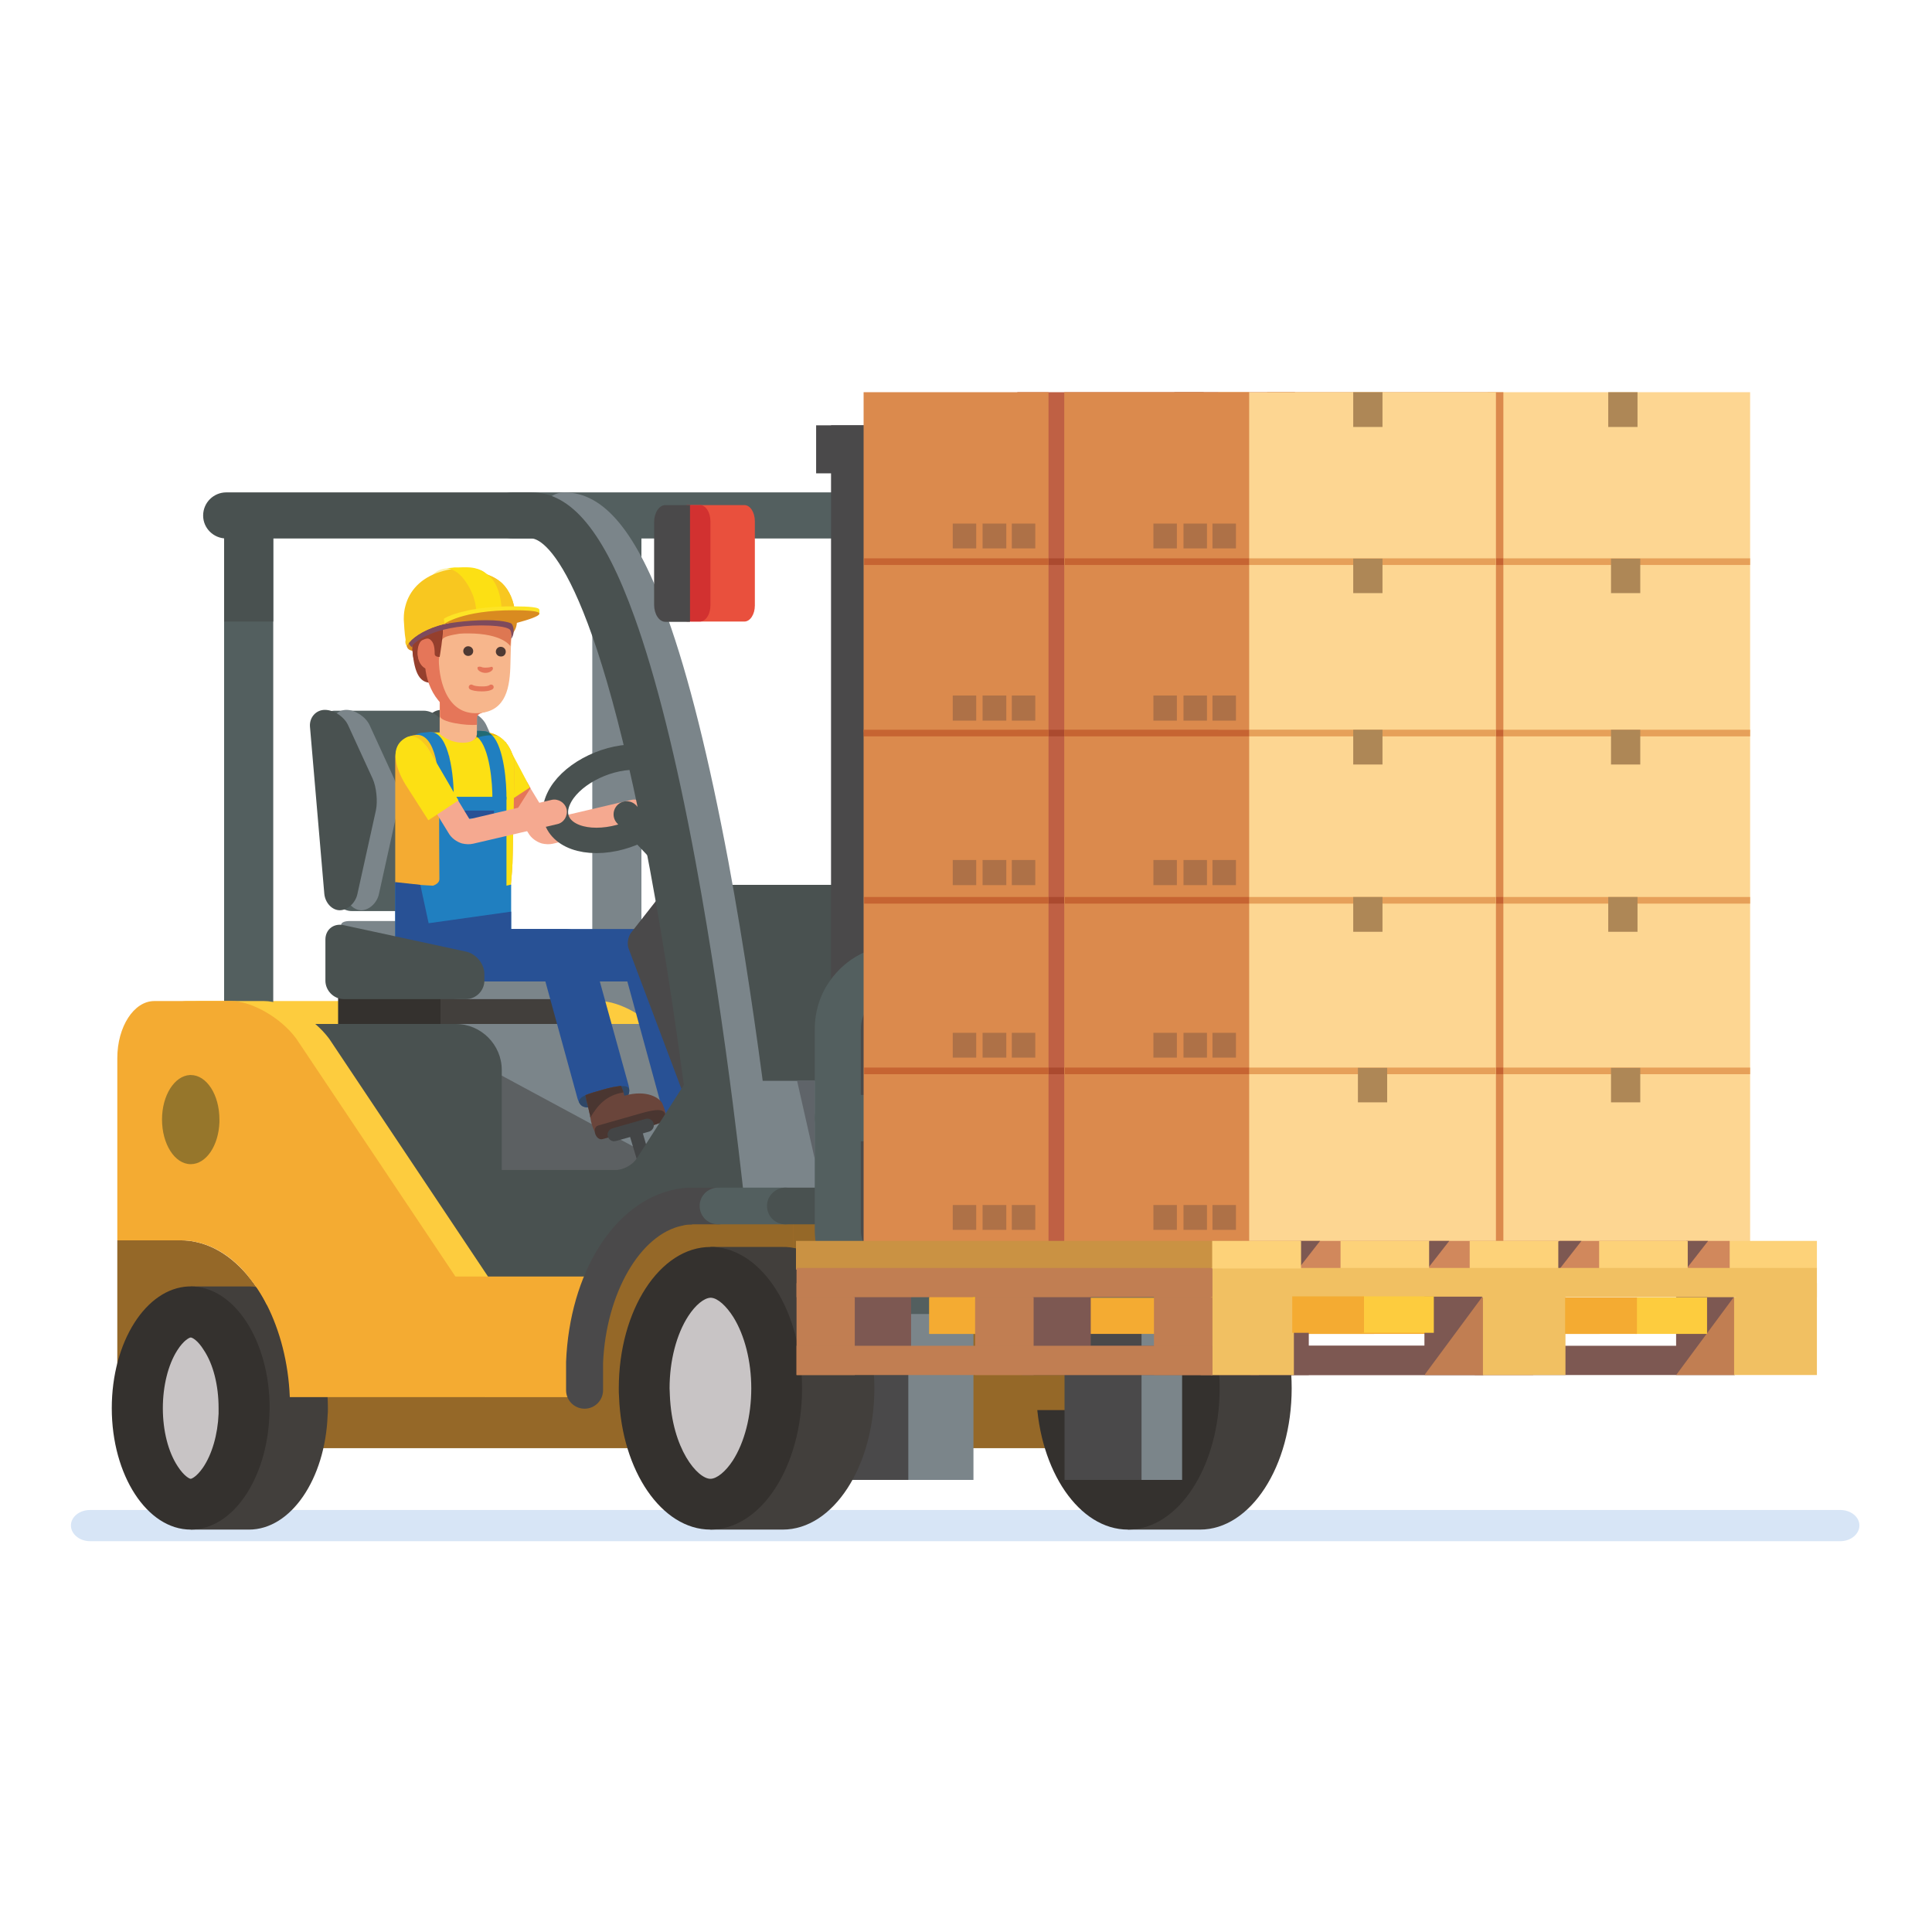 <?xml version="1.0" encoding="UTF-8"?>
<!DOCTYPE svg PUBLIC "-//W3C//DTD SVG 1.1//EN" "http://www.w3.org/Graphics/SVG/1.1/DTD/svg11.dtd">
<!-- Creator: CorelDRAW 2021 (64-Bit) -->
<svg xmlns="http://www.w3.org/2000/svg" xml:space="preserve" width="70px" height="70px" version="1.1" style="shape-rendering:geometricPrecision; text-rendering:geometricPrecision; image-rendering:optimizeQuality; fill-rule:evenodd; clip-rule:evenodd"
viewBox="0 0 7000 7000"
 xmlns:xlink="http://www.w3.org/1999/xlink"
 xmlns:xodm="http://www.corel.com/coreldraw/odm/2003">
 <defs>
  <style type="text/css">
   <![CDATA[
    .str1 {stroke:#4E3933;stroke-width:9;stroke-miterlimit:10}
    .str0 {stroke:#495150;stroke-width:92;stroke-linecap:round;stroke-linejoin:round;stroke-miterlimit:10}
    .fil29 {fill:none;fill-rule:nonzero}
    .fil0 {fill:none;fill-rule:nonzero}
    .fil46 {fill:#FDD692;fill-rule:nonzero}
    .fil58 {fill:#FDD279;fill-rule:nonzero}
    .fil8 {fill:#FDCC3E;fill-rule:nonzero}
    .fil32 {fill:#F7B68C;fill-rule:nonzero}
    .fil16 {fill:#F5A990;fill-rule:nonzero}
    .fil10 {fill:#E9503D;fill-rule:nonzero}
    .fil15 {fill:#FDF2AF;fill-rule:nonzero}
    .fil19 {fill:#FDE425;fill-rule:nonzero}
    .fil18 {fill:#FCE014;fill-rule:nonzero}
    .fil45 {fill:#FCD500;fill-rule:nonzero}
    .fil20 {fill:#F4AB32;fill-rule:nonzero}
    .fil22 {fill:#F8C720;fill-rule:nonzero}
    .fil26 {fill:#F3D49B;fill-rule:nonzero}
    .fil63 {fill:#F1C062;fill-rule:nonzero}
    .fil25 {fill:#F0B803;fill-rule:nonzero}
    .fil17 {fill:#E57659;fill-rule:nonzero}
    .fil49 {fill:#E6A059;fill-rule:nonzero}
    .fil48 {fill:#E7C7AE;fill-rule:nonzero}
    .fil36 {fill:#DE7752;fill-rule:nonzero}
    .fil11 {fill:#D23130;fill-rule:nonzero}
    .fil34 {fill:#E1B4A7;fill-rule:nonzero}
    .fil47 {fill:#DB8A4D;fill-rule:nonzero}
    .fil30 {fill:#D98B20;fill-rule:nonzero}
    .fil1 {fill:#D7E5F6;fill-rule:nonzero}
    .fil59 {fill:#D1885C;fill-rule:nonzero}
    .fil50 {fill:#C66432;fill-rule:nonzero}
    .fil52 {fill:#BF6044;fill-rule:nonzero}
    .fil35 {fill:#BD5C28;fill-rule:nonzero}
    .fil61 {fill:#CA9243;fill-rule:nonzero}
    .fil56 {fill:#B14B28;fill-rule:nonzero}
    .fil62 {fill:#C17E52;fill-rule:nonzero}
    .fil53 {fill:#AB4A2F;fill-rule:nonzero}
    .fil4 {fill:#C8C4C5;fill-rule:nonzero}
    .fil54 {fill:#B16D52;fill-rule:nonzero}
    .fil55 {fill:#AE7147;fill-rule:nonzero}
    .fil31 {fill:#953F2D;fill-rule:nonzero}
    .fil37 {fill:#823225;fill-rule:nonzero}
    .fil51 {fill:#AE8756;fill-rule:nonzero}
    .fil2 {fill:#956828;fill-rule:nonzero}
    .fil9 {fill:#96762B;fill-rule:nonzero}
    .fil40 {fill:#6A453B;fill-rule:nonzero}
    .fil60 {fill:#7D5852;fill-rule:nonzero}
    .fil38 {fill:#7E4A5C;fill-rule:nonzero}
    .fil33 {fill:#4E3933;fill-rule:nonzero}
    .fil24 {fill:#756E52;fill-rule:nonzero}
    .fil41 {fill:#4A3631;fill-rule:nonzero}
    .fil6 {fill:#7B858A;fill-rule:nonzero}
    .fil57 {fill:#443C37;fill-rule:nonzero}
    .fil44 {fill:#5F6469;fill-rule:nonzero}
    .fil14 {fill:#5C6062;fill-rule:nonzero}
    .fil3 {fill:#423F3C;fill-rule:nonzero}
    .fil7 {fill:#535F5F;fill-rule:nonzero}
    .fil12 {fill:#4A494A;fill-rule:nonzero}
    .fil5 {fill:#34312E;fill-rule:nonzero}
    .fil43 {fill:#494D4C;fill-rule:nonzero}
    .fil13 {fill:#495150;fill-rule:nonzero}
    .fil42 {fill:#434546;fill-rule:nonzero}
    .fil23 {fill:#2D91CF;fill-rule:nonzero}
    .fil21 {fill:#207FC0;fill-rule:nonzero}
    .fil27 {fill:#226A73;fill-rule:nonzero}
    .fil39 {fill:#2E4767;fill-rule:nonzero}
    .fil28 {fill:#285195;fill-rule:nonzero}
   ]]>
  </style>
 </defs>
 <g id="Layer_x0020_1">
  <polygon class="fil0" points="-3,7003 6997,7003 6997,3 -3,3 "/>
  <g id="_1428663156160">
   <path class="fil1" d="M6737 5527c0,-31 -31,-56 -69,-56l-6342 0c-38,0 -69,25 -69,56 0,31 31,57 69,57l6342 0c38,0 69,-26 69,-57z"/>
   <polygon class="fil2" points="678,5247 4103,5247 4103,4813 678,4813 "/>
   <path class="fil3" d="M4348 4518c4,0 8,0 12,0 178,10 320,235 320,512 0,283 -149,512 -332,512l-261 0 0 -1024 261 0z"/>
   <path class="fil4" d="M4087 5450c-122,0 -232,-180 -240,-392 0,-11 -1,-20 -1,-28 0,-224 113,-420 241,-420 2,0 4,0 6,0 113,6 234,176 234,420 0,224 -113,420 -240,420z"/>
   <path class="fil5" d="M4087 4518c-184,0 -333,229 -333,512 0,10 1,21 1,32 11,268 155,480 332,480 183,0 332,-229 332,-512 0,-277 -143,-502 -321,-512 -3,0 -8,0 -11,0zm-1 184c1,0 2,0 3,0 23,1 54,29 80,70 42,66 65,160 65,258 0,100 -24,195 -67,262 -26,40 -58,66 -80,66 -46,0 -140,-107 -148,-303 0,-10 0,-18 0,-25 0,-100 24,-196 67,-262 26,-40 57,-65 80,-66z"/>
   <path class="fil2" d="M1050 5062c-13,-289 -156,-523 -340,-562 -17,-4 -35,-6 -53,-6l-232 0 0 568 625 0z"/>
   <path class="fil6" d="M4071 4489c-42,0 -78,-32 -83,-76 0,-6 -64,-639 -180,-1262 -217,-1166 -408,-1200 -429,-1200 -46,0 -84,-37 -84,-83 0,-47 38,-84 84,-84 144,0 262,143 373,452 77,214 152,512 221,885 117,631 181,1269 182,1276 4,46 -29,87 -75,91 -3,1 -6,1 -9,1z"/>
   <polygon class="fil6" points="2146,3823 2324,3823 2324,1878 2146,1878 "/>
   <path class="fil7" d="M3953 4489c-43,0 -79,-32 -83,-76 -1,-6 -64,-639 -180,-1262 -218,-1166 -408,-1200 -429,-1200l-1404 0c-47,0 -84,-37 -84,-83 0,-47 37,-84 84,-84l1404 0c143,0 262,143 372,452 78,214 152,512 221,885 118,631 182,1269 182,1276 5,46 -29,87 -75,91 -3,1 -5,1 -8,1z"/>
   <polygon class="fil7" points="2146,2252 2324,2252 2324,1899 2146,1899 "/>
   <path class="fil8" d="M1759 4625l0 437 2183 0c-1,-11 22,-22 22,-32 0,-363 -4,-283 231,-283 4,0 8,1 12,1l0 -373 -1372 0 -1076 250z"/>
   <path class="fil8" d="M1759 4587c0,114 61,208 135,208l915 -151c74,0 251,86 195,11l-595 -892c-56,-75 -162,-136 -237,-136l-1448 0c-74,0 -135,93 -135,208l1170 752z"/>
   <path class="fil9" d="M2384 5062c-12,-289 -155,-523 -339,-562 -18,-4 -36,-6 -54,-6l-231 0 0 568 624 0z"/>
   <polygon class="fil2" points="4025,5109 2872,5109 2824,4413 4025,4460 "/>
   <path class="fil10" d="M3795 2252l196 0c21,0 38,-26 38,-58l0 -305c0,-33 -17,-59 -38,-59l-196 0 0 422z"/>
   <path class="fil11" d="M3781 2252l49 0c20,0 38,-26 38,-58l0 -305c0,-33 -18,-59 -38,-59l-49 0 0 422z"/>
   <path class="fil12" d="M3794 1830l-90 0c-22,0 -40,28 -40,62l0 299c0,34 18,62 40,62l90 0 0 -423z"/>
   <polygon class="fil9" points="2982,5062 3210,5062 3210,4413 2982,4413 "/>
   <path class="fil13" d="M2641 4216c-19,1 -36,-13 -39,-31l-140 -946c-3,-18 10,-33 29,-33l638 0c18,0 43,12 54,26l193 250c11,14 22,41 24,60l65 594c2,18 -12,34 -30,35l-794 45z"/>
   <path class="fil3" d="M895 4661c3,0 5,0 7,0 158,0 286,197 286,441 0,9 0,18 -1,27 -9,230 -133,413 -285,413l-211 0 0 -881 204 0z"/>
   <path class="fil4" d="M691 5450c-91,0 -193,-143 -193,-348 0,-99 23,-191 67,-259 20,-32 64,-87 122,-89l3 -1 1 0c92,0 193,143 193,349 0,8 0,16 0,23 -7,176 -95,325 -193,325z"/>
   <path class="fil5" d="M691 4661c-2,0 -5,0 -7,0 -155,6 -279,201 -279,441 0,243 128,440 286,440 152,0 276,-183 285,-413 0,-9 1,-18 1,-27 0,-244 -128,-441 -286,-441zm0 185c6,0 26,11 47,45 35,52 54,129 54,211 0,5 0,12 0,20 -3,76 -24,148 -57,196 -23,33 -41,40 -44,40 -5,0 -25,-11 -47,-45 -35,-53 -54,-130 -54,-211 0,-80 19,-157 52,-209 24,-38 45,-47 49,-47l0 0z"/>
   <polygon class="fil6" points="3248,5362 3527,5362 3527,1541 3248,1541 "/>
   <polygon class="fil3" points="1581,3771 2123,3771 2123,3584 1581,3584 "/>
   <path class="fil13" d="M1600 2572c-33,0 -57,27 -54,60l51 606c3,33 28,60 57,60 28,0 56,-26 64,-59l67 -303c7,-33 1,-84 -13,-115l-88 -194c-14,-30 -52,-55 -84,-55z"/>
   <path class="fil6" d="M1341 4333c0,92 75,167 167,167l860 0c92,0 167,-75 167,-167l0 -456c0,-92 -75,-167 -167,-167l-860 0c-92,0 -167,75 -167,167l0 456z"/>
   <polygon class="fil14" points="1686,4361 1812,3894 2465,4246 2472,4316 "/>
   <path class="fil6" d="M1678 2572c-33,0 -57,27 -54,60l51 606c3,33 28,60 56,60 28,0 57,-26 64,-59l67 -303c8,-33 2,-84 -12,-115l-88 -194c-14,-30 -52,-55 -84,-55z"/>
   <polygon class="fil7" points="812,3823 990,3823 990,1878 812,1878 "/>
   <path class="fil7" d="M1213 2575c-33,0 -58,27 -55,60l51 606c3,33 32,60 66,60l306 0c33,0 62,-27 64,-60l19 -301c2,-33 -2,-87 -10,-120l-44 -186c-8,-33 -42,-59 -75,-59l-322 0z"/>
   <path class="fil6" d="M1255 2572c-32,0 -57,27 -54,60l52 606c2,33 28,60 56,60 28,0 57,-26 64,-59l67 -303c7,-33 2,-84 -12,-115l-89 -194c-14,-30 -52,-55 -84,-55z"/>
   <path class="fil6" d="M1547 3581c30,21 85,39 122,39l441 0c37,0 67,-31 67,-67l0 -24c0,-37 -29,-73 -65,-81l-445 -96c-36,-8 -95,-15 -132,-15l-267 0c-37,0 -43,18 -13,39l292 205z"/>
   <path class="fil15" d="M1555 2110c4,-19 19,-47 65,-51 47,-4 48,34 44,41 -4,6 -17,22 -17,22l-44 9 -48 -21z"/>
   <path class="fil16" d="M1750 2734l76 136 41 73 47 75c10,18 29,32 49,38 13,3 27,4 40,1l305 -71c24,-5 39,-30 34,-54 -6,-24 -30,-39 -54,-34l-298 70 -68 -112 -11 -20 -83 -146c-12,-22 -39,-30 -61,-18 -22,13 -29,40 -17,62z"/>
   <polygon class="fil17" points="1826,2870 1867,2943 1922,2856 1911,2836 1882,2816 "/>
   <path class="fil18" d="M1832 2688c17,28 88,165 88,165l-106 70 -80 -123 98 -112z"/>
   <path class="fil19" d="M1845 3291c0,0 1,-2 2,-4 1,2 -2,4 -2,4z"/>
   <path class="fil20" d="M1864 2780c0,0 -2,113 -5,242 -2,117 -1,103 -8,184 -1,13 -1,26 -1,38 0,16 1,29 0,33 0,3 -2,7 -3,10 0,-6 -18,-17 -139,-16 -197,2 -276,-73 -276,-73l0 -448c0,-24 6,-43 18,-57l116 117 16 16 22 -86 -61 -83c5,-2 10,-3 15,-3l198 0c3,0 6,0 8,0 3,0 6,1 8,1 13,2 24,7 35,13 1,0 2,1 3,2 33,22 54,64 54,110z"/>
   <path class="fil18" d="M1864 2780c0,0 -2,113 -5,242 -2,117 -1,103 -8,184 -1,13 -1,26 -1,38l-284 -434 16 16 22 -86 -61 -83c5,-2 10,-3 15,-3l198 0c3,0 6,0 8,0 3,0 6,1 8,1 13,2 24,7 35,13 1,0 2,1 3,2 33,22 54,64 54,110z"/>
   <path class="fil21" d="M1852 3205l0 226 -420 0 0 -229c0,-3 0,-5 0,-6 0,6 137,13 137,13 14,-5 23,-13 23,-24 0,-71 -2,-187 0,-261 1,-36 0,-20 0,-37l243 0 0 322 17 -4z"/>
   <path class="fil22" d="M1631 2740l-49 86 -132 -133c14,-20 39,-31 70,-31 7,0 15,-4 23,-5l88 83z"/>
   <path class="fil21" d="M1559 2652c70,0 86,166 85,240l-24 1 -28 -1c1,-74 -9,-241 -89,-229 0,0 12,-6 24,-8 13,-1 32,-3 32,-3z"/>
   <path class="fil21" d="M1717 2664c5,2 10,5 14,8 43,38 54,166 53,225l30 -3 21 3c1,-61 -9,-188 -51,-232 -4,-4 -8,-7 -12,-10 -6,-4 -14,-6 -21,-6 0,0 -19,-2 -32,0l-1 0 0 10c0,0 0,2 -1,5z"/>
   <path class="fil23" d="M1742 3048l-50 0c-26,0 -47,-21 -47,-46 0,-26 0,-46 0,-46l145 0c0,0 0,20 0,46 0,25 -21,46 -48,46z"/>
   <path class="fil24" d="M1718 2654l-11 0c0,0 0,0 0,-1l11 0 0 1z"/>
   <path class="fil25" d="M1710 2683c-4,0 0,-11 0,-15 0,0 -2,-6 -3,-14l11 0 0 5c0,0 0,2 -1,5 5,2 10,5 14,8l0 0c-5,2 -9,4 -12,6 -4,4 -7,5 -9,5z"/>
   <path class="fil26" d="M1807 2668c0,0 0,0 0,0 -10,-6 -21,-10 -32,-12l0 -1c11,3 22,7 32,13z"/>
   <path class="fil24" d="M1775 2656c-1,-1 -2,-1 -3,-1 0,0 0,0 0,0 1,0 2,0 3,0l0 1z"/>
   <path class="fil25" d="M1807 2668c-7,-2 -15,-3 -23,-3l0 0c-4,-4 -8,-7 -12,-10 13,2 24,7 35,13z"/>
   <path class="fil27" d="M1731 2672l0 0c-4,-3 -9,-6 -14,-8 1,-3 1,-5 1,-5l0 -10 1 0c4,-1 9,-1 13,-1 10,0 19,1 19,1 7,0 15,2 21,6l0 0c0,0 0,0 0,0l0 0c4,3 8,6 12,10l0 0c-2,0 -4,-1 -6,-1 -17,0 -35,4 -47,8z"/>
   <polygon class="fil28" points="1645,2965 1790,2965 1790,2937 1645,2937 "/>
   <path class="fil29 str0" d="M2437 2894c-38,83 -162,151 -276,151 -114,0 -176,-68 -137,-151 38,-83 162,-151 276,-151 114,0 175,68 137,151z"/>
   <path class="fil30" d="M1509 2255c-26,35 -41,67 -35,87 7,26 45,19 201,11 155,-9 222,-57 190,-138 -19,-49 -356,40 -356,40z"/>
   <path class="fil31" d="M1494 2351c7,97 31,123 69,123 31,0 57,-43 56,-53 -1,-10 -12,-69 -21,-72 -9,-4 -104,2 -104,2z"/>
   <path class="fil31" d="M1583 2453c-3,-6 -6,2 -8,11 -1,7 -2,14 -2,12 -2,-83 -72,-21 -78,-113 -5,-78 -5,-78 -7,-116 -5,-75 39,-155 200,-154 89,1 112,36 132,81 38,85 8,194 8,194l-245 85z"/>
   <path class="fil32" d="M1728 2659c0,0 1,32 -51,32 -52,0 -84,-32 -84,-32l0 -157 135 -8 0 165z"/>
   <path class="fil17" d="M1728 2626c-36,4 -134,-9 -134,-32 0,-23 -1,-126 -1,-126l135 1 0 157z"/>
   <path class="fil17" d="M1844 2418c0,31 -27,102 -44,124 -7,9 -17,29 -40,36 -20,6 -32,11 -32,22 0,12 -26,-11 -35,-11 -103,0 -153,-111 -153,-187l31 -99c0,-83 55,-142 135,-142 80,1 145,55 145,138l-7 119z"/>
   <path class="fil32" d="M1853 2296l-1 33 -1 18 -2 71c-3,87 -23,167 -128,166 -106,-1 -134,-128 -131,-211l5 -71c0,-3 0,-6 0,-9 2,-108 46,-148 124,-148 96,0 131,57 134,130 0,7 0,14 0,21z"/>
   <path class="fil17" d="M1759 2438c15,0 28,-9 27,-17 0,-3 -3,-7 -9,-4 -3,1 -10,2 -18,2 -8,0 -12,-1 -16,-3 -10,-2 -13,1 -13,4 -1,9 14,18 29,18z"/>
   <path class="fil17" d="M1592 2366c2,31 -14,57 -35,59 -22,2 -41,-22 -43,-52 -2,-31 10,-55 31,-59 21,-4 45,21 47,52z"/>
   <path class="fil33" d="M1683 2359c0,7 6,13 13,13 8,0 14,-5 14,-13 0,-7 -6,-13 -14,-13 -7,0 -13,6 -13,13z"/>
   <path class="fil29 str1" d="M1683 2359c0,7 6,13 13,13 8,0 14,-5 14,-13 0,-7 -6,-13 -14,-13 -7,0 -13,6 -13,13z"/>
   <path class="fil33" d="M1801 2361c0,7 6,13 13,13 8,1 14,-5 14,-13 0,-7 -6,-13 -14,-13 -7,0 -13,6 -13,13z"/>
   <path class="fil29 str1" d="M1801 2361c0,7 6,13 13,13 8,1 14,-5 14,-13 0,-7 -6,-13 -14,-13 -7,0 -13,6 -13,13z"/>
   <path class="fil31" d="M1559 2290c0,-47 21,-88 54,-116 -16,-19 -22,-49 -18,-51 5,-5 78,-59 163,-9 58,34 85,56 75,80l0 1 0 -1c-9,22 -29,36 -47,36 -75,0 -73,-44 -129,-40 -21,2 -51,7 -51,62 0,58 -13,128 -13,128 -18,1 -18,-10 -18,-10 0,-31 -5,-49 -25,-58l9 -22z"/>
   <path class="fil17" d="M1746 2505l0 0c-21,0 -36,-3 -44,-8 -4,-3 -5,-9 -2,-13 3,-4 9,-5 13,-2 5,3 17,5 33,5l0 0c9,0 21,0 28,-5 4,-3 10,-2 13,2 3,4 2,10 -2,13 -11,7 -27,8 -39,8z"/>
   <path class="fil34" d="M1852 2310l0 -9c0,-1 0,-1 0,-1l0 10 0 0z"/>
   <path class="fil35" d="M1852 2301l1 -5c0,-2 0,-4 0,-6 0,2 0,4 0,6l-1 4c0,0 0,0 0,1z"/>
   <path class="fil36" d="M1849 2341c0,0 -27,-46 -153,-46 -10,0 -20,0 -31,1 -31,5 -56,10 -63,21 1,-15 3,-31 3,-47 5,-29 13,-54 25,-73 9,-5 19,-6 27,-7 3,0 5,0 8,0 48,0 50,40 121,40 17,0 36,-13 46,-33 14,24 21,55 21,88l0 1c0,1 0,3 0,4 0,2 0,4 0,6l-1 5 0 9 -3 31z"/>
   <path class="fil37" d="M1599 2323c1,-19 3,-37 6,-53 0,16 -2,32 -3,47 -2,2 -2,4 -3,6zm187 -93c-71,0 -73,-40 -121,-40 -3,0 -5,0 -8,0 -8,1 -18,2 -27,7 19,-33 48,-52 89,-52l0 0c57,0 93,21 113,52 -10,20 -29,33 -46,33z"/>
   <path class="fil38" d="M1494 2342c0,7 -11,-5 -12,-10 -3,-7 -6,-14 -1,-20 3,-3 73,-75 263,-75 82,0 107,8 115,34 8,25 -8,47 -7,42 1,-7 2,-23 -4,-31 0,0 -8,-16 -104,-16 -178,0 -242,65 -242,65 -3,3 -9,8 -8,11z"/>
   <path class="fil22" d="M1860 2246c-7,-6 -14,-7 -28,-6 -5,0 -11,0 -19,0 -10,0 -22,1 -38,1 -66,0 -133,9 -188,26 -55,17 -96,45 -110,69 -5,3 -10,-28 -12,-59 -1,-11 -1,-21 -2,-31 0,-2 0,-4 0,-6 0,-15 2,-31 6,-45 14,-54 55,-101 126,-123 9,-3 17,-5 26,-7 5,-1 10,-2 15,-3l1 0c10,-1 21,-2 33,-3l1 0c5,-1 9,-1 13,-1 25,0 38,1 57,8 13,4 21,14 22,15 50,18 72,44 88,79 19,44 17,85 9,86z"/>
   <path class="fil18" d="M1832 2160c-16,-35 -53,-78 -99,-98 -2,0 -3,-1 -4,-1 -20,-7 -45,-6 -70,-5 -4,0 -8,0 -13,0 -9,1 -18,2 -26,3 9,1 17,4 20,6 31,12 56,52 69,81 21,47 19,93 9,94l38 1c59,0 72,-5 85,5 8,-1 10,-42 -9,-86z"/>
   <path class="fil22" d="M1474 2341c12,-27 58,-57 113,-74 55,-17 122,-26 188,-26 59,0 72,-5 85,5 8,-1 10,-42 -9,-86 -16,-35 -37,-61 -87,-79 43,26 52,98 53,119 0,9 -48,2 -192,37 -114,28 -175,70 -151,104z"/>
   <path class="fil19" d="M1954 2224c0,0 -74,17 -97,23 0,0 -6,-4 -23,-8 -15,-3 -38,-7 -73,-7 -20,0 -51,6 -79,12 -38,8 -71,17 -71,17l-3 -19c0,0 21,-15 74,-27 35,-9 85,-16 152,-18 9,0 18,0 27,0 62,0 88,4 92,10 3,3 1,17 1,17z"/>
   <path class="fil30" d="M1861 2211c-188,0 -252,50 -252,50 0,0 76,-14 152,-14 77,0 96,14 96,14 45,-12 192,-50 4,-50z"/>
   <path class="fil17" d="M1566 2364c2,27 -9,51 -23,53 -15,1 -28,-20 -30,-47 -1,-27 7,-49 21,-52 15,-4 31,19 32,46z"/>
   <path class="fil28" d="M2509 4152c-42,0 -80,-27 -92,-69l-144 -527 -420 0c-53,0 -95,-43 -95,-95 0,-53 42,-95 95,-95l492 0c43,0 81,29 92,70l163 596c14,51 -16,103 -66,117 -9,2 -17,3 -25,3z"/>
   <path class="fil28" d="M2280 3950c0,35 -36,45 -80,57 -9,2 -17,3 -25,3 -37,0 -63,11 -77,-16 -2,-4 -3,-7 -5,-12l-117 -426 -420 0c-52,0 -95,-43 -95,-95 0,-52 43,-95 95,-95l492 0c44,0 81,28 92,70l137 495c2,7 3,13 3,19z"/>
   <path class="fil39" d="M2280 3950c0,17 -8,28 -22,36 -14,9 -35,15 -58,21 -9,2 -17,3 -25,3 -13,0 -24,1 -34,2 -20,1 -34,0 -43,-18l0 -2c0,-9 6,-18 32,-27 12,-5 29,-10 51,-16 26,-8 47,-12 62,-13 24,-3 36,1 37,14z"/>
   <path class="fil16" d="M1473 2757l64 113 42 73 46 75c10,18 29,32 49,38 13,3 27,4 40,1l305 -71c24,-5 39,-30 34,-54 -6,-24 -30,-39 -54,-34l-298 70 -68 -112 -11 -20 -71 -124c-12,-21 -39,-29 -61,-17 -22,12 -29,40 -17,62z"/>
   <path class="fil18" d="M1563 2732c17,28 98,168 98,168l-109 72 -80 -125c0,0 -88,-130 0,-175 48,-25 91,60 91,60z"/>
   <polygon class="fil28" points="1852,3303 1852,3431 1432,3431 1432,3196 1523,3206 1553,3345 "/>
   <path class="fil40" d="M2368 4076l-192 39c-16,5 -33,-33 -37,-66 -1,-4 -1,-6 -1,-10l-1 -1 -8 -35c-4,-13 -6,-26 -8,-35 12,-5 38,-13 60,-19 26,-8 47,-12 62,-13 8,-3 13,11 16,22 2,7 3,12 3,12 84,-24 130,10 138,29 8,18 12,36 12,36 8,25 -19,34 -44,41z"/>
   <path class="fil41" d="M2259 3958c-64,10 -95,49 -120,91 -1,-4 -1,-6 -1,-10l-1 -1 -8 -35c-4,-13 -6,-26 -8,-35 12,-5 38,-13 60,-19 26,-8 54,-13 69,-15 2,5 6,13 9,24z"/>
   <path class="fil41" d="M2410 4037c7,25 -21,33 -46,41l-180 49c-25,8 -42,-41 -17,-49l144 -41c25,-7 90,-28 98,-3l1 3z"/>
   <path class="fil42" d="M2225 4135c-10,0 -20,-7 -23,-18 -3,-12 4,-25 17,-29l120 -34c12,-4 26,4 29,16 4,13 -4,26 -16,30l-120 34c-3,0 -5,1 -7,1z"/>
   <path class="fil42" d="M2345 4270c-10,0 -19,-7 -22,-17l-45 -150c-4,-13 4,-26 16,-30 13,-3 26,4 30,16l44 150c4,13 -3,26 -16,30 -2,0 -4,1 -7,1z"/>
   <polygon class="fil5" points="1225,3771 1596,3771 1596,3584 1225,3584 "/>
   <path class="fil13" d="M2888 3651c-13,0 -26,-5 -35,-15l-617 -653c-18,-19 -17,-49 2,-67 19,-18 49,-17 67,2l617 653c18,19 17,49 -2,67 -9,9 -21,13 -32,13z"/>
   <path class="fil12" d="M2603 4208c-17,5 -37,-4 -43,-21l-282 -749c-7,-17 -3,-43 8,-58l116 -148c12,-14 30,-14 42,0l193 250c11,14 22,41 24,60l64 594c2,18 -11,38 -28,43l-94 29z"/>
   <polygon class="fil6" points="2613,4413 4006,4413 4006,3916 2613,3916 "/>
   <polygon class="fil43" points="2888,3916 2952,3916 2952,3916 "/>
   <polygon class="fil44" points="2952,4199 2888,3916 2952,3916 "/>
   <polygon class="fil12" points="3011,5362 3291,5362 3291,1541 3011,1541 "/>
   <path class="fil13" d="M757 4333c0,92 75,167 168,167l726 0c92,0 167,-75 167,-167l0 -456c0,-92 -75,-167 -167,-167l-726 0c-93,0 -168,75 -168,167l0 456z"/>
   <path class="fil13" d="M1429 4638c9,26 39,48 66,48l1154 0c28,0 48,-23 45,-50l-42 -347c-4,-28 -12,-72 -18,-99l-76 -318c-6,-27 -24,-30 -38,-7l-212 331c-15,24 -49,43 -77,43l-884 0c-28,0 -43,21 -35,47l117 352z"/>
   <path class="fil8" d="M678 3627l279 0c74,0 180,61 236,137l575 861 20 30c56,75 -121,-11 -195,-11l-507 84c-20,-38 -42,-73 -67,-103 -54,-66 -119,-110 -190,-125 -17,-4 -35,-6 -54,-6l-231 0 -1 -660c0,-114 61,-207 135,-207z"/>
   <path class="fil6" d="M2737 4489c-42,0 -79,-32 -83,-76 -1,-6 -64,-639 -180,-1262 -217,-1166 -408,-1200 -429,-1200 -47,0 -84,-37 -84,-83 0,-47 37,-84 84,-84 143,0 262,143 373,452 77,214 151,512 221,885 117,631 181,1269 182,1276 4,46 -30,87 -76,91 -2,1 -5,1 -8,1z"/>
   <path class="fil13" d="M2618 4489c-42,0 -78,-32 -83,-76 0,-6 -64,-639 -180,-1262 -217,-1166 -408,-1200 -429,-1200l-1106 0c-46,0 -84,-37 -84,-83 0,-47 38,-84 84,-84l1106 0c144,0 262,143 373,452 77,214 152,512 221,885 117,631 181,1269 182,1276 4,46 -29,87 -75,91 -3,1 -6,1 -9,1z"/>
   <path class="fil13" d="M1179 3553c0,36 30,67 67,67l442 0c37,0 67,-31 67,-67l0 -24c0,-37 -30,-73 -66,-81l-444 -96c-36,-8 -66,16 -66,52l0 149z"/>
   <polygon class="fil13" points="812,2252 990,2252 990,1899 812,1899 "/>
   <path class="fil13" d="M1177 2572c-32,0 -56,27 -54,60l52 606c3,33 28,60 56,60 28,0 57,-26 64,-59l67 -303c7,-33 2,-84 -12,-115l-89 -194c-14,-30 -51,-55 -84,-55z"/>
   <path class="fil20" d="M900 4625c25,30 48,65 67,103 47,93 78,208 83,334l1385 0c0,-11 0,-22 0,-32 0,-363 190,-283 426,-283 4,0 8,1 12,1l0 -373 -401 0 -235 250 -1337 0z"/>
   <path class="fil20" d="M559 3627l279 0c74,0 181,61 236,137l576 861 20 30c56,75 -122,-11 -196,-11l-507 84c-19,-38 -42,-73 -67,-103 -53,-66 -118,-110 -190,-125 -17,-4 -35,-6 -53,-6l-232 0 0 -660c0,-114 60,-207 134,-207z"/>
   <path class="fil2" d="M2121 5106c12,-341 155,-662 339,-708 17,-4 35,-6 54,-6l360 0 0 670 -753 44z"/>
   <path class="fil12" d="M2118 5104c-37,0 -67,-30 -67,-67l0 -100c0,-1 0,-2 0,-3 13,-322 174,-578 392,-624 17,-4 35,-6 55,-7 4,0 9,0 13,0l91 0c37,0 67,30 67,66 0,38 -30,67 -67,67l-91 0c-2,0 -4,0 -6,1l-1 0c-12,0 -23,1 -32,4l-1 0c-152,32 -275,245 -286,497l0 99c0,37 -30,67 -67,67z"/>
   <path class="fil7" d="M2846 4436l-244 0c-37,0 -67,-29 -67,-67 0,-36 30,-66 67,-66l244 0c37,0 67,30 67,66 0,38 -30,67 -67,67z"/>
   <path class="fil13" d="M2952 4436l-106 0c-37,0 -67,-29 -67,-67 0,-36 30,-66 67,-66l106 0c37,0 67,30 67,66 0,38 -30,67 -67,67z"/>
   <path class="fil3" d="M2836 4518c4,0 8,0 12,0 177,10 320,235 320,512 0,283 -149,512 -332,512l-262 0 0 -1024 262 0z"/>
   <path class="fil4" d="M2574 5450c-121,0 -231,-180 -239,-392 -1,-11 -1,-20 -1,-28 0,-224 112,-420 240,-420 3,0 5,0 7,0 113,6 233,176 233,420 0,224 -112,420 -240,420z"/>
   <path class="fil5" d="M2574 4518c-183,0 -332,229 -332,512 0,10 0,21 1,32 10,268 155,480 331,480 184,0 332,-229 332,-512 0,-277 -142,-502 -320,-512 -4,0 -8,0 -12,0zm0 184c0,0 1,0 2,0 24,1 55,29 81,70 41,66 65,160 65,258 0,100 -24,195 -67,262 -26,40 -58,66 -81,66 -46,0 -139,-107 -147,-303 0,-10 -1,-18 -1,-25 0,-100 25,-196 68,-262 26,-40 57,-65 80,-66z"/>
   <path class="fil10" d="M2502 2252l195 0c21,0 38,-26 38,-58l0 -305c0,-33 -17,-59 -38,-59l-195 0 0 422z"/>
   <polygon class="fil12" points="2957,1715 3291,1715 3291,1541 2957,1541 "/>
   <path class="fil20" d="M3279 2622c-5,0 -11,-1 -15,-4l-77 -52c-13,-8 -16,-25 -8,-37 8,-13 25,-16 37,-8l78 52c12,8 15,25 7,37 -5,8 -14,12 -22,12z"/>
   <path class="fil20" d="M3279 2504c-5,0 -11,-2 -15,-5l-77 -52c-13,-8 -16,-25 -8,-37 8,-12 25,-16 37,-7l78 51c12,9 15,25 7,38 -5,7 -14,12 -22,12z"/>
   <path class="fil20" d="M3279 2385c-5,0 -11,-2 -15,-5l-77 -51c-13,-9 -16,-25 -8,-38 8,-12 25,-15 37,-7l78 52c12,8 15,25 7,37 -5,8 -14,12 -22,12z"/>
   <path class="fil20" d="M3279 2266c-5,0 -11,-1 -15,-4l-77 -52c-13,-8 -16,-25 -8,-37 8,-13 25,-16 37,-8l78 52c12,8 15,25 7,37 -5,8 -14,12 -22,12z"/>
   <path class="fil20" d="M3279 2147c-5,0 -11,-1 -15,-4l-77 -52c-13,-8 -16,-25 -8,-37 8,-12 25,-16 37,-7l78 51c12,8 15,25 7,38 -5,7 -14,11 -22,11z"/>
   <polygon class="fil6" points="4004,5362 4283,5362 4283,1541 4004,1541 "/>
   <polygon class="fil12" points="3857,5362 4136,5362 4136,1541 3857,1541 "/>
   <polygon class="fil12" points="3803,1715 4136,1715 4136,1541 3803,1541 "/>
   <path class="fil11" d="M2488 2252l48 0c21,0 38,-26 38,-58l0 -305c0,-33 -17,-59 -38,-59l-48 0 0 422z"/>
   <path class="fil12" d="M2500 1830l-89 0c-23,0 -41,28 -41,62l0 299c0,34 18,62 41,62l89 0 0 -423z"/>
   <polygon class="fil12" points="3232,3712 3527,3712 3527,3467 3232,3467 "/>
   <polygon class="fil12" points="3989,3712 4283,3712 4283,3467 3989,3467 "/>
   <polygon class="fil44" points="4136,4594 4185,4594 4185,4498 4136,4498 "/>
   <polygon class="fil12" points="3989,4594 4136,4594 4136,4498 3989,4498 "/>
   <path class="fil7" d="M3035 4455l-83 0c0,42 8,83 24,119 23,55 62,102 111,135 48,33 108,52 171,52l1171 0c42,0 82,-8 119,-24 55,-23 101,-62 135,-111 33,-49 52,-108 52,-171l0 -726c0,-42 -9,-83 -24,-119 -24,-55 -62,-102 -111,-135 -49,-33 -108,-53 -171,-52l-1171 0c-42,-1 -83,8 -119,24 -55,23 -102,62 -135,111 -33,48 -52,108 -52,171l0 726 167 0 0 -726c0,-20 4,-37 11,-54 10,-25 28,-46 51,-61 22,-15 48,-24 77,-24l1171 0c19,0 37,4 54,11 24,10 46,28 61,50 15,23 24,49 24,78l0 726c0,19 -4,37 -11,54 -11,24 -29,46 -51,61 -22,15 -48,24 -77,24l-1171 0c-19,0 -37,-4 -54,-11 -25,-11 -46,-29 -61,-51 -15,-22 -24,-48 -24,-77l-84 0z"/>
   <path class="fil7" d="M4651 4135l-1616 0c-46,0 -83,-38 -83,-84 0,-46 37,-84 83,-84l1616 0c47,0 84,38 84,84 0,46 -37,84 -84,84z"/>
   <polygon class="fil45" points="4340,4833 4542,4833 4542,3773 4340,3773 "/>
   <polygon class="fil20" points="4185,4833 4342,4833 4342,3773 4185,3773 "/>
   <polygon class="fil20" points="4185,4833 5796,4833 5796,4702 4185,4702 "/>
   <polygon class="fil20" points="4050,3968 4342,3968 4342,3773 4050,3773 "/>
   <polygon class="fil45" points="3523,4833 3725,4833 3725,3773 3523,3773 "/>
   <polygon class="fil20" points="3367,4833 3525,4833 3525,3773 3367,3773 "/>
   <polygon class="fil20" points="3367,4833 4979,4833 4979,4702 3367,4702 "/>
   <polygon class="fil20" points="3233,3968 3525,3968 3525,3773 3233,3773 "/>
   <path class="fil9" d="M587 4056c0,89 46,162 104,162 56,0 101,-67 104,-152 0,-3 0,-6 0,-10 0,-89 -46,-161 -104,-161 -1,0 -2,0 -3,0 -56,3 -101,74 -101,161z"/>
   <polygon class="fil46" points="5390,2653 6341,2653 6341,1421 5390,1421 "/>
   <polygon class="fil47" points="4591,2653 5447,2653 5447,1421 4591,1421 "/>
   <polygon class="fil48" points="6341,2047 6341,2047 6341,2023 6341,2023 "/>
   <polygon class="fil49" points="5447,2047 6341,2047 6341,2023 5447,2023 "/>
   <polygon class="fil50" points="5447,2047 5420,2047 5420,2023 5420,2023 5447,2023 "/>
   <polygon class="fil51" points="5827,1547 5933,1547 5933,1421 5827,1421 "/>
   <polygon class="fil51" points="5837,2149 5943,2149 5943,2024 5837,2024 "/>
   <polygon class="fil52" points="3686,2653 4692,2653 4692,1421 3686,1421 "/>
   <polygon class="fil47" points="3129,2653 3799,2653 3799,1421 3129,1421 "/>
   <polygon class="fil53" points="3799,2047 3856,2047 3856,2023 3799,2023 "/>
   <polygon class="fil50" points="3131,2047 3799,2047 3799,2023 3131,2023 "/>
   <polygon class="fil54" points="4255,1537 4361,1537 4361,1421 4255,1421 "/>
   <polygon class="fil55" points="3452,1987 3537,1987 3537,1897 3452,1897 "/>
   <polygon class="fil55" points="3560,1987 3646,1987 3646,1897 3560,1897 "/>
   <polygon class="fil55" points="3666,1987 3751,1987 3751,1897 3666,1897 "/>
   <polygon class="fil55" points="3452,2611 3537,2611 3537,2520 3452,2520 "/>
   <polygon class="fil55" points="3560,2611 3646,2611 3646,2520 3560,2520 "/>
   <polygon class="fil55" points="3666,2611 3751,2611 3751,2520 3666,2520 "/>
   <polygon class="fil54" points="4264,2169 4371,2169 4371,2024 4264,2024 "/>
   <polygon class="fil46" points="4414,2653 5420,2653 5420,1421 4414,1421 "/>
   <polygon class="fil47" points="3856,2653 4526,2653 4526,1421 3856,1421 "/>
   <polygon class="fil56" points="5420,2047 5420,2047 5420,2023 5420,2023 "/>
   <polygon class="fil49" points="4526,2047 5420,2047 5420,2023 4526,2023 "/>
   <polygon class="fil50" points="3858,2047 4526,2047 4526,2023 3858,2023 "/>
   <polygon class="fil51" points="4903,1547 5009,1547 5009,1421 4903,1421 "/>
   <polygon class="fil55" points="4179,1987 4264,1987 4264,1897 4179,1897 "/>
   <polygon class="fil55" points="4288,1987 4373,1987 4373,1897 4288,1897 "/>
   <polygon class="fil55" points="4393,1987 4478,1987 4478,1897 4393,1897 "/>
   <polygon class="fil55" points="4179,2611 4264,2611 4264,2520 4179,2520 "/>
   <polygon class="fil55" points="4288,2611 4373,2611 4373,2520 4288,2520 "/>
   <polygon class="fil55" points="4393,2611 4478,2611 4478,2520 4393,2520 "/>
   <polygon class="fil51" points="4903,2149 5009,2149 5009,2024 4903,2024 "/>
   <polygon class="fil46" points="5390,4498 6341,4498 6341,2644 5390,2644 "/>
   <polygon class="fil47" points="4591,4498 5447,4498 5447,2644 4591,2644 "/>
   <polygon class="fil49" points="6341,3274 5447,3274 5447,3250 6341,3250 "/>
   <polygon class="fil50" points="5420,3274 5447,3274 5447,3250 5420,3250 "/>
   <polygon class="fil48" points="6341,3892 6341,3892 6341,3868 6341,3868 "/>
   <polygon class="fil49" points="5447,3892 6341,3892 6341,3868 5447,3868 "/>
   <polygon class="fil50" points="5447,3892 5420,3892 5420,3868 5420,3868 5447,3868 "/>
   <polygon class="fil51" points="5827,3376 5933,3376 5933,3250 5827,3250 "/>
   <polygon class="fil51" points="5837,3994 5943,3994 5943,3869 5837,3869 "/>
   <polygon class="fil52" points="3686,4498 4692,4498 4692,2644 3686,2644 "/>
   <polygon class="fil47" points="3129,4498 3799,4498 3799,2644 3129,2644 "/>
   <polygon class="fil53" points="3799,3274 3856,3274 3856,3250 3799,3250 "/>
   <polygon class="fil50" points="3131,3274 3799,3274 3799,3250 3131,3250 "/>
   <polygon class="fil53" points="3799,3892 3856,3892 3856,3868 3799,3868 "/>
   <polygon class="fil50" points="3131,3892 3799,3892 3799,3868 3131,3868 "/>
   <polygon class="fil54" points="4255,3367 4361,3367 4361,3251 4255,3251 "/>
   <polygon class="fil55" points="3452,3832 3537,3832 3537,3742 3452,3742 "/>
   <polygon class="fil55" points="3560,3832 3646,3832 3646,3742 3560,3742 "/>
   <polygon class="fil55" points="3666,3832 3751,3832 3751,3742 3666,3742 "/>
   <polygon class="fil55" points="3452,3207 3537,3207 3537,3116 3452,3116 "/>
   <polygon class="fil55" points="3560,3207 3646,3207 3646,3116 3560,3116 "/>
   <polygon class="fil55" points="3666,3207 3751,3207 3751,3116 3666,3116 "/>
   <polygon class="fil55" points="3452,4456 3537,4456 3537,4366 3452,4366 "/>
   <polygon class="fil55" points="3560,4456 3646,4456 3646,4366 3560,4366 "/>
   <polygon class="fil55" points="3666,4456 3751,4456 3751,4366 3666,4366 "/>
   <polygon class="fil54" points="4264,2742 4371,2742 4371,2644 4264,2644 "/>
   <polygon class="fil54" points="4264,4014 4371,4014 4371,3869 4264,3869 "/>
   <polygon class="fil46" points="4414,4498 5420,4498 5420,2644 4414,2644 "/>
   <polygon class="fil47" points="3856,4498 4526,4498 4526,2644 3856,2644 "/>
   <polygon class="fil49" points="5420,3274 4526,3274 4526,3250 5420,3250 "/>
   <polygon class="fil50" points="3858,3274 4526,3274 4526,3250 3858,3250 "/>
   <polygon class="fil56" points="5420,3892 5420,3892 5420,3868 5420,3868 "/>
   <polygon class="fil49" points="4526,3892 5420,3892 5420,3868 4526,3868 "/>
   <polygon class="fil50" points="3858,3892 4526,3892 4526,3868 3858,3868 "/>
   <polygon class="fil51" points="4903,3376 5009,3376 5009,3250 4903,3250 "/>
   <polygon class="fil55" points="4179,3832 4264,3832 4264,3742 4179,3742 "/>
   <polygon class="fil55" points="4288,3832 4373,3832 4373,3742 4288,3742 "/>
   <polygon class="fil55" points="4393,3832 4478,3832 4478,3742 4393,3742 "/>
   <polygon class="fil55" points="4179,3207 4264,3207 4264,3116 4179,3116 "/>
   <polygon class="fil55" points="4288,3207 4373,3207 4373,3116 4288,3116 "/>
   <polygon class="fil55" points="4393,3207 4478,3207 4478,3116 4393,3116 "/>
   <polygon class="fil55" points="4179,4456 4264,4456 4264,4366 4179,4366 "/>
   <polygon class="fil55" points="4288,4456 4373,4456 4373,4366 4288,4366 "/>
   <polygon class="fil55" points="4393,4456 4478,4456 4478,4366 4393,4366 "/>
   <polygon class="fil51" points="4920,3994 5026,3994 5026,3869 4920,3869 "/>
   <polygon class="fil57" points="3129,2668 3128,2668 3128,2644 3129,2644 "/>
   <polygon class="fil49" points="5447,2644 6341,2644 6341,2644 5447,2644 "/>
   <polygon class="fil50" points="5420,2644 5447,2644 5447,2644 5420,2644 "/>
   <polygon class="fil53" points="3799,2644 3856,2644 3856,2644 3799,2644 "/>
   <polygon class="fil50" points="3129,2653 3129,2644 3799,2644 3799,2644 3129,2644 "/>
   <polygon class="fil49" points="5390,2644 4526,2644 4526,2644 5420,2644 5420,2644 5390,2644 "/>
   <polygon class="fil50" points="3856,2644 4526,2644 4526,2644 3856,2644 "/>
   <polygon class="fil49" points="6341,2668 5447,2668 5447,2644 5390,2644 5390,2644 6341,2644 "/>
   <polygon class="fil50" points="5447,2668 5420,2668 5420,2644 4591,2644 5447,2644 "/>
   <polygon class="fil53" points="3856,2668 3799,2668 3799,2644 3686,2644 4692,2644 3856,2644 "/>
   <polygon class="fil50" points="3799,2668 3129,2668 3129,2644 3799,2644 "/>
   <polygon class="fil49" points="5420,2668 4526,2668 4526,2644 4414,2644 5420,2644 "/>
   <polygon class="fil50" points="4526,2668 3856,2668 3856,2644 4526,2644 "/>
   <polygon class="fil51" points="5837,2770 5943,2770 5943,2644 5837,2644 "/>
   <polygon class="fil51" points="4903,2770 5009,2770 5009,2644 4903,2644 "/>
   <polygon class="fil58" points="6262,4596 6583,4596 6583,4496 6262,4496 "/>
   <polygon class="fil59" points="4330,4496 6267,4496 6267,4599 4330,4599 "/>
   <polygon class="fil60" points="5868,4596 6111,4596 6189,4496 6111,4496 "/>
   <polygon class="fil60" points="5409,4596 5652,4596 5730,4496 5651,4496 "/>
   <polygon class="fil60" points="4930,4596 5173,4596 5251,4496 5180,4496 "/>
   <polygon class="fil60" points="4462,4596 4705,4596 4783,4496 4711,4496 "/>
   <polygon class="fil58" points="5325,4596 5646,4596 5646,4496 5325,4496 "/>
   <polygon class="fil58" points="5794,4596 6115,4596 6115,4496 5794,4496 "/>
   <polygon class="fil58" points="4857,4596 5178,4596 5178,4496 4857,4496 "/>
   <polygon class="fil61" points="2884,4600 4500,4600 4500,4496 2884,4496 "/>
   <polygon class="fil60" points="3735,4955 3952,4955 3952,4673 3735,4673 "/>
   <polygon class="fil60" points="3084,4955 3301,4955 3301,4673 3084,4673 "/>
   <polygon class="fil60" points="4531,4982 6285,4982 6285,4876 4531,4876 "/>
   <polygon class="fil62" points="6073,4982 6285,4982 6285,4700 6073,4700 "/>
   <polygon class="fil60" points="6073,4982 6283,4698 6073,4698 6073,4879 6040,4926 "/>
   <polygon class="fil60" points="4531,4982 4742,4982 4742,4700 4531,4700 "/>
   <polygon class="fil62" points="5343,4982 5555,4982 5555,4700 5343,4700 "/>
   <polygon class="fil60" points="3702,4982 5374,4982 5374,4876 3702,4876 "/>
   <polygon class="fil62" points="5163,4982 5374,4982 5374,4700 5163,4700 "/>
   <polygon class="fil62" points="4350,4982 4561,4982 4561,4700 4350,4700 "/>
   <polygon class="fil63" points="6283,4982 6583,4982 6583,4649 6283,4700 "/>
   <polygon class="fil63" points="5373,4982 5672,4982 5672,4655 5373,4700 "/>
   <polygon class="fil63" points="4388,4982 4688,4982 4688,4652 4388,4700 "/>
   <polygon class="fil62" points="4181,4982 4393,4982 4393,4700 4181,4658 "/>
   <polygon class="fil62" points="2886,4982 3097,4982 3097,4700 2886,4649 "/>
   <polygon class="fil62" points="3533,4982 3745,4982 3745,4700 3533,4638 "/>
   <polygon class="fil63" points="4388,4700 6583,4700 6583,4594 4388,4594 "/>
   <polygon class="fil62" points="2886,4594 4393,4594 4393,4700 2886,4700 "/>
   <polygon class="fil62" points="2886,4982 4393,4982 4393,4876 2886,4876 "/>
   <polygon class="fil60" points="5161,4982 5371,4698 5161,4698 5161,4877 5119,4931 "/>
   <polygon class="fil58" points="4392,4596 4714,4596 4714,4496 4392,4496 "/>
   <polygon class="fil8" points="4935,4829 5195,4829 5195,4697 4935,4697 "/>
   <polygon class="fil20" points="4682,4829 4942,4829 4942,4697 4682,4697 "/>
   <polygon class="fil8" points="5925,4833 6185,4833 6185,4701 5925,4701 "/>
   <polygon class="fil20" points="5671,4833 5931,4833 5931,4701 5671,4701 "/>
  </g>
 </g>
</svg>
